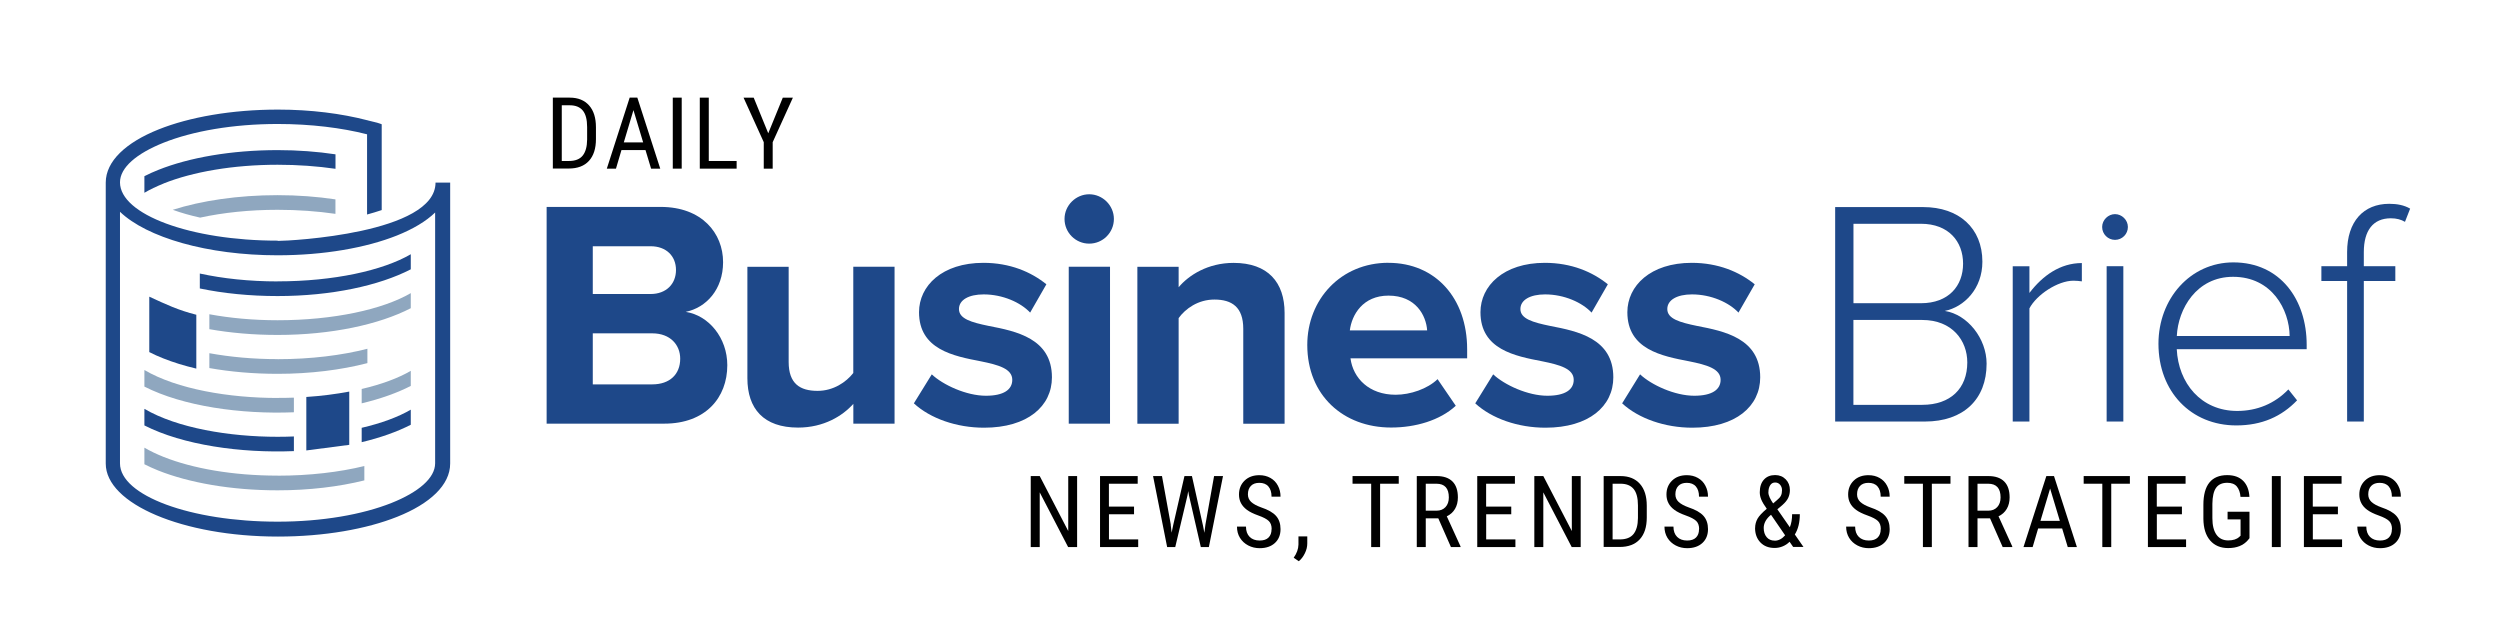 <?xml version="1.0" encoding="UTF-8"?>
<svg id="Layer_2" data-name="Layer 2" xmlns="http://www.w3.org/2000/svg" viewBox="0 0 450.67 115.58">
  <defs>
    <style>
      .cls-1, .cls-2, .cls-3, .cls-4 {
        stroke-width: 0px;
      }

      .cls-1, .cls-3 {
        fill-rule: evenodd;
      }

      .cls-1, .cls-4 {
        fill: #1e4889;
      }

      .cls-3 {
        fill: #8fa7bf;
      }
    </style>
  </defs>
  <g>
    <path class="cls-1" d="m21.63,38.18c4.82,4.62,15.73,7.84,28.41,7.84,8.37,0,15.97-1.36,21.5-3.56,2.9-1.16,5.26-2.56,6.9-4.15v45.21c0,2.67-3.01,5.21-7.87,7.15-5.23,2.08-12.48,3.37-20.53,3.37-15.69,0-28.41-4.71-28.41-10.51v-45.33Zm28.41,5.2c-15.69,0-28.41-4.71-28.41-10.51,0-2.68,3.01-5.21,7.87-7.15,5.23-2.08,12.49-3.37,20.54-3.37,6,0,11.55.69,16.13,1.86v14.46c.89-.24,1.77-.51,2.64-.8v-15.48h-.04s-.04-.03-.04-.03h-.04s-.04-.03-.04-.03h-.04s-.05-.03-.05-.03h-.03s-.04-.02-.04-.02h-.04s-.04-.03-.04-.03h-.04s-.04-.03-.04-.03h-.01s-.03-.01-.03-.01h-.04s-.04-.02-.04-.02h-.04s-.04-.03-.04-.03h-.04s-.02-.02-.02-.02h-.02s-.04-.02-.04-.02h-.04s-.04-.02-.04-.02h-.04s-.04-.02-.04-.02h-.03s-.01-.01-.01-.01h-.04s-.04-.02-.04-.02h-.04s-.04-.02-.04-.02h-.04s-.03-.02-.03-.02h-.01s-.04-.01-.04-.01h-.04s-.04-.02-.04-.02h-.04s-.04-.02-.04-.02h-.04s-.04-.02-.04-.02h-.04s-.04-.02-.04-.02h-.04s-.04-.02-.04-.02h-.04s-.04-.02-.04-.02h-.04s-.04-.02-.04-.02h-.04s-.04-.02-.04-.02h-.04s0-.01,0-.01h-.03s-.04-.02-.04-.02h-.04s-.04-.02-.04-.02h-.04s-.04-.02-.04-.02h-.02s-.03-.01-.03-.01h-.04s-.04-.02-.04-.02h-.04s-.04-.02-.04-.02h-.04s-.02-.02-.02-.02h-.02s-.04-.02-.04-.02h-.04c-4.7-1.22-10.22-1.93-16.13-1.93-8.37,0-15.98,1.36-21.51,3.57-5.89,2.35-9.54,5.73-9.54,9.59v50.65c0,7.27,13.9,13.16,31.05,13.16,8.37,0,15.97-1.36,21.5-3.57,5.9-2.35,9.54-5.73,9.54-9.59v-50.65h-2.64c0,9.16-26.13,10.51-28.41,10.51"/>
    <path class="cls-3" d="m36.08,39.23c4.13-.9,8.89-1.41,13.95-1.41,3.68,0,7.2.26,10.44.73v-2.61c-3.26-.49-6.78-.76-10.44-.76-7.12,0-13.68.99-18.89,2.64,1.57.57,3.23,1.03,4.94,1.41"/>
    <path class="cls-1" d="m29.5,33.07c5.23-2.08,12.48-3.37,20.54-3.37,3.68,0,7.2.26,10.44.73v-2.61c-3.26-.49-6.77-.76-10.44-.76-8.37,0-15.98,1.36-21.51,3.57-.89.35-1.72.73-2.5,1.13v2.99c1.01-.59,2.18-1.15,3.47-1.67"/>
    <path class="cls-1" d="m50.04,50.73c-5.1,0-9.88-.52-14.02-1.42v2.69c4.21.88,8.97,1.37,14.02,1.37,9.68,0,18.32-1.88,24.01-4.82v-2.72c-5.04,2.94-13.91,4.89-24.01,4.89"/>
    <path class="cls-3" d="m37.74,59.34c3.77.67,7.93,1.04,12.3,1.04,9.68,0,18.32-1.88,24.01-4.82v-2.72c-5.04,2.94-13.91,4.89-24.01,4.89-4.4,0-8.57-.39-12.3-1.08v2.68Z"/>
    <path class="cls-1" d="m35.39,56.74c-3.26-.82-5.47-1.87-8.48-3.26v9.99c.78.4,1.62.78,2.51,1.13.9.36,1.84.69,2.84,1,1,.31,2.05.59,3.13.85v-9.71"/>
    <path class="cls-3" d="m50.04,64.74c-4.4,0-8.57-.39-12.3-1.07v2.68c3.77.67,7.93,1.04,12.3,1.04,5.93,0,11.48-.71,16.19-1.93v-2.59c-4.59,1.18-10.17,1.88-16.19,1.88"/>
    <path class="cls-1" d="m65.2,79.71c3.39-.81,6.4-1.88,8.85-3.14v-2.72c-2.26,1.32-5.28,2.44-8.85,3.27v2.59Z"/>
    <path class="cls-3" d="m65.2,72.71c3.39-.81,6.4-1.88,8.85-3.14v-2.72c-2.26,1.32-5.29,2.44-8.85,3.27v2.59Z"/>
    <path class="cls-1" d="m62.96,70.61v-.02c-2.4.45-5,.79-7.74.97v9.64l7.74-1.01v-9.58Z"/>
    <path class="cls-1" d="m50.04,78.74c-8.71,0-18.12-1.58-24.01-5.04v2.99c6.92,3.53,17.37,5.02,26.95,4.63v-2.64c-.97.04-1.95.06-2.94.06"/>
    <path class="cls-3" d="m50.04,85.74c-8.05,0-15.31-1.29-20.54-3.37-1.3-.52-2.46-1.08-3.47-1.67v2.99c.78.4,1.62.77,2.5,1.13,5.53,2.2,13.14,3.57,21.51,3.57,5.7,0,11.05-.65,15.64-1.79v-2.59c-4.49,1.1-9.86,1.74-15.64,1.74"/>
    <path class="cls-3" d="m50.04,71.74c-8.71,0-18.12-1.58-24.01-5.04v2.99c6.92,3.53,17.37,5.02,26.95,4.63v-2.64c-.97.04-1.95.05-2.94.05"/>
  </g>
  <g>
    <path class="cls-2" d="m194.17,98.62h-1.62l-5.12-9.86v9.86h-1.62v-12.8h1.62l5.14,9.91v-9.91h1.6v12.8Z"/>
    <path class="cls-2" d="m204.44,92.7h-4.53v4.54h5.27v1.38h-6.88v-12.8h6.79v1.38h-5.19v4.12h4.53v1.38Z"/>
    <path class="cls-2" d="m211.04,94.59l.17,1.43.26-1.27,2.05-8.93h1.35l1.99,8.93.25,1.3.19-1.48,1.56-8.75h1.61l-2.55,12.8h-1.45l-2.14-9.33-.13-.76-.13.76-2.21,9.33h-1.46l-2.54-12.8h1.61l1.59,8.76Z"/>
    <path class="cls-2" d="m229.24,95.39c0-.64-.17-1.13-.52-1.47s-.97-.67-1.87-.99-1.59-.66-2.07-1.02-.83-.76-1.07-1.21-.36-.97-.36-1.56c0-1.01.34-1.85,1.01-2.5s1.56-.98,2.66-.98c.75,0,1.42.17,2,.5.59.33,1.04.8,1.35,1.4.32.6.47,1.25.47,1.97h-1.62c0-.79-.19-1.4-.57-1.84s-.93-.65-1.64-.65c-.65,0-1.15.18-1.51.55s-.54.87-.54,1.53c0,.54.19.99.58,1.36.39.36.98.69,1.79.98,1.26.42,2.16.93,2.7,1.54s.81,1.41.81,2.39c0,1.04-.34,1.87-1.01,2.49s-1.59.94-2.75.94c-.74,0-1.43-.16-2.06-.49s-1.12-.78-1.49-1.37-.54-1.26-.54-2.03h1.62c0,.79.22,1.41.66,1.85s1.04.66,1.81.66c.71,0,1.24-.18,1.6-.54s.54-.86.54-1.49Z"/>
    <path class="cls-2" d="m234.13,101.17l-.92-.63c.55-.77.84-1.56.86-2.37v-1.47h1.59v1.27c0,.59-.14,1.18-.44,1.78-.29.59-.65,1.07-1.09,1.42Z"/>
    <path class="cls-2" d="m252.16,87.2h-3.37v11.42h-1.61v-11.42h-3.36v-1.38h8.33v1.38Z"/>
    <path class="cls-2" d="m259.27,93.44h-2.25v5.18h-1.62v-12.8h3.59c1.25,0,2.2.33,2.85.98s.97,1.61.97,2.87c0,.79-.17,1.48-.52,2.07-.35.59-.84,1.03-1.48,1.33l2.48,5.44v.11h-1.73l-2.28-5.18Zm-2.25-1.38h1.95c.67,0,1.21-.22,1.61-.65.4-.43.6-1.02.6-1.74,0-1.64-.74-2.47-2.23-2.47h-1.93v4.86Z"/>
    <path class="cls-2" d="m272.44,92.7h-4.53v4.54h5.27v1.38h-6.88v-12.8h6.79v1.38h-5.19v4.12h4.53v1.38Z"/>
    <path class="cls-2" d="m284.95,98.62h-1.62l-5.12-9.86v9.86h-1.62v-12.8h1.62l5.14,9.91v-9.91h1.6v12.8Z"/>
    <path class="cls-2" d="m289.09,98.62v-12.8h3.05c1.49,0,2.65.47,3.48,1.4s1.24,2.25,1.24,3.94v2.14c0,1.69-.42,3-1.26,3.92s-2.05,1.38-3.65,1.38h-2.87Zm1.61-11.42v10.04h1.29c1.13,0,1.96-.32,2.48-.97.52-.65.79-1.61.8-2.88v-2.27c0-1.35-.26-2.34-.78-2.97-.52-.63-1.3-.95-2.35-.95h-1.44Z"/>
    <path class="cls-2" d="m306.3,95.39c0-.64-.17-1.13-.52-1.47s-.97-.67-1.87-.99-1.59-.66-2.07-1.02c-.48-.35-.84-.76-1.07-1.21-.24-.45-.36-.97-.36-1.56,0-1.01.34-1.85,1.01-2.5.68-.66,1.56-.98,2.66-.98.75,0,1.42.17,2,.5.59.33,1.04.8,1.35,1.4.32.6.47,1.25.47,1.97h-1.62c0-.79-.19-1.4-.57-1.84s-.93-.65-1.64-.65c-.65,0-1.15.18-1.51.55s-.54.87-.54,1.53c0,.54.19.99.58,1.36.39.36.98.69,1.79.98,1.26.42,2.16.93,2.7,1.54.54.61.81,1.41.81,2.39,0,1.04-.34,1.87-1.01,2.49s-1.59.94-2.75.94c-.74,0-1.43-.16-2.06-.49-.63-.33-1.12-.78-1.49-1.37-.36-.59-.54-1.26-.54-2.03h1.62c0,.79.22,1.41.66,1.85s1.04.66,1.81.66c.71,0,1.24-.18,1.6-.54s.54-.86.54-1.49Z"/>
    <path class="cls-2" d="m316.39,95.18c0-.6.15-1.16.43-1.67.29-.51.85-1.11,1.67-1.79-.48-.67-.81-1.23-.99-1.67-.18-.44-.27-.87-.27-1.3,0-.98.25-1.74.75-2.29.5-.55,1.17-.82,2.02-.82.77,0,1.41.26,1.91.77s.75,1.16.75,1.93c0,.5-.1.97-.3,1.4s-.55.86-1.05,1.3l-.91.77,2.25,3.24c.28-.7.41-1.48.41-2.36h1.39c0,1.48-.3,2.7-.9,3.66l1.56,2.25h-1.86l-.65-.94c-.33.35-.74.62-1.21.82s-.97.3-1.48.3c-1.07,0-1.93-.33-2.57-1s-.96-1.54-.96-2.61Zm3.52,2.29c.69,0,1.32-.32,1.89-.97l-2.54-3.7-.26.22c-.71.67-1.06,1.39-1.06,2.16,0,.68.18,1.23.53,1.65s.83.63,1.45.63Zm-1.13-8.76c0,.32.08.64.24.98s.36.69.62,1.06l.68-.58c.36-.29.6-.56.73-.83s.19-.59.19-.98-.12-.71-.35-.98-.53-.4-.89-.4c-.38,0-.68.16-.89.49-.21.33-.32.74-.32,1.23Z"/>
    <path class="cls-2" d="m339.05,95.39c0-.64-.17-1.13-.52-1.47s-.97-.67-1.87-.99-1.59-.66-2.07-1.02c-.48-.35-.84-.76-1.07-1.21-.24-.45-.36-.97-.36-1.56,0-1.01.34-1.85,1.01-2.5.68-.66,1.56-.98,2.66-.98.75,0,1.42.17,2,.5.59.33,1.04.8,1.35,1.4.32.6.47,1.25.47,1.97h-1.62c0-.79-.19-1.4-.57-1.84s-.93-.65-1.64-.65c-.65,0-1.15.18-1.51.55s-.54.87-.54,1.53c0,.54.19.99.58,1.36.39.36.98.69,1.79.98,1.26.42,2.16.93,2.7,1.54.54.61.81,1.41.81,2.39,0,1.04-.34,1.87-1.01,2.49s-1.59.94-2.75.94c-.74,0-1.43-.16-2.06-.49-.63-.33-1.12-.78-1.49-1.37-.36-.59-.54-1.26-.54-2.03h1.62c0,.79.22,1.41.66,1.85s1.04.66,1.81.66c.71,0,1.24-.18,1.6-.54s.54-.86.54-1.49Z"/>
    <path class="cls-2" d="m351.62,87.2h-3.37v11.42h-1.61v-11.42h-3.36v-1.38h8.33v1.38Z"/>
    <path class="cls-2" d="m358.73,93.44h-2.25v5.18h-1.62v-12.8h3.59c1.25,0,2.2.33,2.85.98s.97,1.61.97,2.87c0,.79-.17,1.48-.52,2.07-.35.59-.84,1.03-1.48,1.33l2.48,5.44v.11h-1.73l-2.28-5.18Zm-2.25-1.38h1.95c.67,0,1.21-.22,1.61-.65.4-.43.6-1.02.6-1.74,0-1.64-.74-2.47-2.23-2.47h-1.93v4.86Z"/>
    <path class="cls-2" d="m371.73,95.27h-4.32l-.99,3.35h-1.65l4.12-12.8h1.38l4.13,12.8h-1.65l-1.01-3.35Zm-3.9-1.38h3.49l-1.75-5.82-1.74,5.82Z"/>
    <path class="cls-2" d="m383.96,87.2h-3.37v11.42h-1.61v-11.42h-3.36v-1.38h8.33v1.38Z"/>
    <path class="cls-2" d="m393.34,92.7h-4.53v4.54h5.27v1.38h-6.88v-12.8h6.79v1.38h-5.19v4.12h4.53v1.38Z"/>
    <path class="cls-2" d="m405.5,97.03l-.28.35c-.81.94-1.99,1.42-3.55,1.42-1.38,0-2.47-.46-3.26-1.38-.79-.92-1.19-2.21-1.21-3.89v-2.51c0-1.79.36-3.14,1.08-4.03s1.79-1.34,3.22-1.34c1.22,0,2.17.34,2.86,1.02s1.07,1.65,1.14,2.9h-1.61c-.06-.8-.29-1.42-.66-1.87-.38-.45-.95-.67-1.72-.67-.92,0-1.59.3-2.02.9s-.65,1.56-.67,2.88v2.61c0,1.29.25,2.28.74,2.97s1.2,1.03,2.12,1.03c.87,0,1.53-.21,1.98-.63l.24-.22v-2.94h-2.34v-1.38h3.95v4.78Z"/>
    <path class="cls-2" d="m411.15,98.62h-1.61v-12.8h1.61v12.8Z"/>
    <path class="cls-2" d="m421.46,92.7h-4.53v4.54h5.27v1.38h-6.88v-12.8h6.79v1.38h-5.19v4.12h4.53v1.38Z"/>
    <path class="cls-2" d="m431.2,95.39c0-.64-.17-1.13-.52-1.47s-.97-.67-1.87-.99-1.59-.66-2.07-1.02c-.48-.35-.84-.76-1.07-1.21-.24-.45-.36-.97-.36-1.56,0-1.01.34-1.85,1.01-2.5.68-.66,1.56-.98,2.66-.98.75,0,1.42.17,2,.5.59.33,1.04.8,1.35,1.4.32.6.47,1.25.47,1.97h-1.62c0-.79-.19-1.4-.57-1.84s-.93-.65-1.64-.65c-.65,0-1.15.18-1.51.55s-.54.87-.54,1.53c0,.54.19.99.58,1.36.39.36.98.69,1.79.98,1.26.42,2.16.93,2.7,1.54.54.61.81,1.41.81,2.39,0,1.04-.34,1.87-1.01,2.49s-1.59.94-2.75.94c-.74,0-1.43-.16-2.06-.49-.63-.33-1.12-.78-1.49-1.37-.36-.59-.54-1.26-.54-2.03h1.62c0,.79.22,1.41.66,1.85s1.04.66,1.81.66c.71,0,1.24-.18,1.6-.54s.54-.86.54-1.49Z"/>
  </g>
  <g>
    <path class="cls-4" d="m330.81,37.33h15.88c6.43,0,10.67,3.77,10.67,9.85,0,4.87-3.3,8.17-6.78,8.87,4.12.64,7.54,4.99,7.54,9.51,0,6.43-4.17,10.43-11.13,10.43h-16.17v-38.66Zm15.48,17.33c4.99,0,7.59-3.13,7.59-7.13s-2.61-7.19-7.59-7.19h-12.17v14.32h12.17Zm.23,18.32c5.1,0,8.12-2.96,8.12-7.65,0-3.94-2.72-7.65-8.12-7.65h-12.41v15.3h12.41Z"/>
    <path class="cls-4" d="m362.83,48h3.01v4.81c2.38-3.13,5.56-5.39,9.45-5.39v3.3c-.52-.06-.93-.12-1.51-.12-2.84,0-6.67,2.55-7.94,4.99v20.4h-3.01v-28Z"/>
    <path class="cls-4" d="m378.95,40.92c0-1.28,1.1-2.32,2.32-2.32s2.32,1.04,2.32,2.32-1.04,2.32-2.32,2.32-2.32-1.04-2.32-2.32Zm.81,7.07h3.01v28h-3.01v-28Z"/>
    <path class="cls-4" d="m402.6,47.3c8.52,0,13.22,6.78,13.22,14.84v.81h-23.42c.29,6.09,4.35,11.13,10.9,11.13,3.59,0,6.78-1.33,9.22-3.88l1.57,1.97c-2.78,2.9-6.32,4.52-10.96,4.52-8.17,0-14.03-6.09-14.03-14.72,0-8.12,5.74-14.67,13.51-14.67Zm-10.2,13.27h20.35c-.06-4.75-3.19-10.67-10.2-10.67-6.61,0-9.91,5.8-10.14,10.67Z"/>
    <path class="cls-4" d="m423.11,50.66h-4.64v-2.67h4.64v-2.55c0-5.51,2.96-8.7,7.59-8.7,1.39,0,2.67.23,3.77.87l-.93,2.38c-.7-.41-1.51-.64-2.55-.64-3.19,0-4.87,2.2-4.87,6.09v2.55h5.68v2.67h-5.68v25.33h-3.01v-25.33Z"/>
  </g>
  <g>
    <path class="cls-4" d="m98.54,76.37v-39.07h20.56c7.44,0,11.25,4.74,11.25,9.96,0,4.92-3.04,8.2-6.74,8.96,4.16.64,7.5,4.69,7.5,9.61,0,5.86-3.92,10.54-11.36,10.54h-21.21Zm8.32-23.37h10.43c2.81,0,4.57-1.82,4.57-4.33s-1.76-4.28-4.57-4.28h-10.43v8.61Zm0,16.29h10.72c3.16,0,5.04-1.82,5.04-4.63,0-2.46-1.76-4.57-5.04-4.57h-10.72v9.2Z"/>
    <path class="cls-4" d="m153.83,76.37v-3.57c-1.93,2.17-5.33,4.28-9.96,4.28-6.21,0-9.14-3.4-9.14-8.9v-20.09h7.44v17.16c0,3.92,2.05,5.21,5.21,5.21,2.87,0,5.16-1.58,6.44-3.22v-19.16h7.44v28.29h-7.44Z"/>
    <path class="cls-4" d="m167.95,67.47c2.05,1.93,6.27,3.87,9.78,3.87,3.22,0,4.75-1.11,4.75-2.87,0-1.99-2.46-2.69-5.68-3.34-4.86-.94-11.13-2.11-11.13-8.85,0-4.75,4.16-8.9,11.6-8.9,4.8,0,8.61,1.64,11.36,3.87l-2.93,5.1c-1.7-1.82-4.92-3.28-8.38-3.28-2.69,0-4.45,1-4.45,2.64,0,1.76,2.23,2.4,5.39,3.05,4.86.94,11.37,2.23,11.37,9.26,0,5.21-4.39,9.08-12.24,9.08-4.92,0-9.67-1.64-12.65-4.39l3.22-5.21Z"/>
    <path class="cls-4" d="m191.9,39.47c0-2.46,2.05-4.45,4.45-4.45s4.45,1.99,4.45,4.45-1.99,4.45-4.45,4.45-4.45-1.99-4.45-4.45Zm.76,36.9v-28.29h7.44v28.29h-7.44Z"/>
    <path class="cls-4" d="m224.12,76.37v-17.1c0-3.92-2.05-5.27-5.21-5.27-2.93,0-5.21,1.64-6.44,3.34v19.04h-7.44v-28.29h7.44v3.69c1.82-2.17,5.27-4.39,9.9-4.39,6.21,0,9.2,3.52,9.2,9.02v19.98h-7.44Z"/>
    <path class="cls-4" d="m250.3,47.38c8.43,0,14.18,6.33,14.18,15.58v1.64h-21.03c.47,3.57,3.34,6.56,8.14,6.56,2.64,0,5.74-1.05,7.56-2.81l3.28,4.8c-2.87,2.64-7.26,3.92-11.66,3.92-8.61,0-15.11-5.8-15.11-14.88,0-8.2,6.03-14.82,14.64-14.82Zm-6.97,12.18h13.94c-.18-2.69-2.05-6.27-6.97-6.27-4.63,0-6.62,3.46-6.97,6.27Z"/>
    <path class="cls-4" d="m269.16,67.47c2.05,1.93,6.27,3.87,9.78,3.87,3.22,0,4.75-1.11,4.75-2.87,0-1.99-2.46-2.69-5.68-3.34-4.86-.94-11.13-2.11-11.13-8.85,0-4.75,4.16-8.9,11.6-8.9,4.8,0,8.61,1.64,11.36,3.87l-2.93,5.1c-1.7-1.82-4.92-3.28-8.38-3.28-2.69,0-4.45,1-4.45,2.64,0,1.76,2.23,2.4,5.39,3.05,4.86.94,11.36,2.23,11.36,9.26,0,5.21-4.39,9.08-12.24,9.08-4.92,0-9.67-1.64-12.65-4.39l3.22-5.21Z"/>
    <path class="cls-4" d="m295.64,67.47c2.05,1.93,6.27,3.87,9.78,3.87,3.22,0,4.75-1.11,4.75-2.87,0-1.99-2.46-2.69-5.68-3.34-4.86-.94-11.13-2.11-11.13-8.85,0-4.75,4.16-8.9,11.6-8.9,4.8,0,8.61,1.64,11.36,3.87l-2.93,5.1c-1.7-1.82-4.92-3.28-8.38-3.28-2.69,0-4.45,1-4.45,2.64,0,1.76,2.23,2.4,5.39,3.05,4.86.94,11.36,2.23,11.36,9.26,0,5.21-4.39,9.08-12.24,9.08-4.92,0-9.67-1.64-12.65-4.39l3.22-5.21Z"/>
  </g>
  <g>
    <path class="cls-2" d="m99.66,30.4v-12.8h3.05c1.49,0,2.65.47,3.48,1.4s1.24,2.25,1.24,3.94v2.14c0,1.69-.42,3-1.26,3.92s-2.05,1.38-3.65,1.38h-2.87Zm1.61-11.42v10.04h1.29c1.13,0,1.96-.32,2.48-.97.52-.65.79-1.61.8-2.88v-2.27c0-1.35-.26-2.34-.78-2.97s-1.3-.95-2.35-.95h-1.44Z"/>
    <path class="cls-2" d="m116.35,27.05h-4.32l-.99,3.35h-1.65l4.12-12.8h1.38l4.13,12.8h-1.65l-1.01-3.35Zm-3.9-1.38h3.49l-1.75-5.82-1.74,5.82Z"/>
    <path class="cls-2" d="m122.89,30.4h-1.61v-12.8h1.61v12.8Z"/>
    <path class="cls-2" d="m127.77,29.02h5.02v1.38h-6.64v-12.8h1.62v11.42Z"/>
    <path class="cls-2" d="m138.49,24.03l2.62-6.42h1.82l-3.64,8.02v4.77h-1.61v-4.77l-3.64-8.02h1.83l2.62,6.42Z"/>
  </g>
</svg>